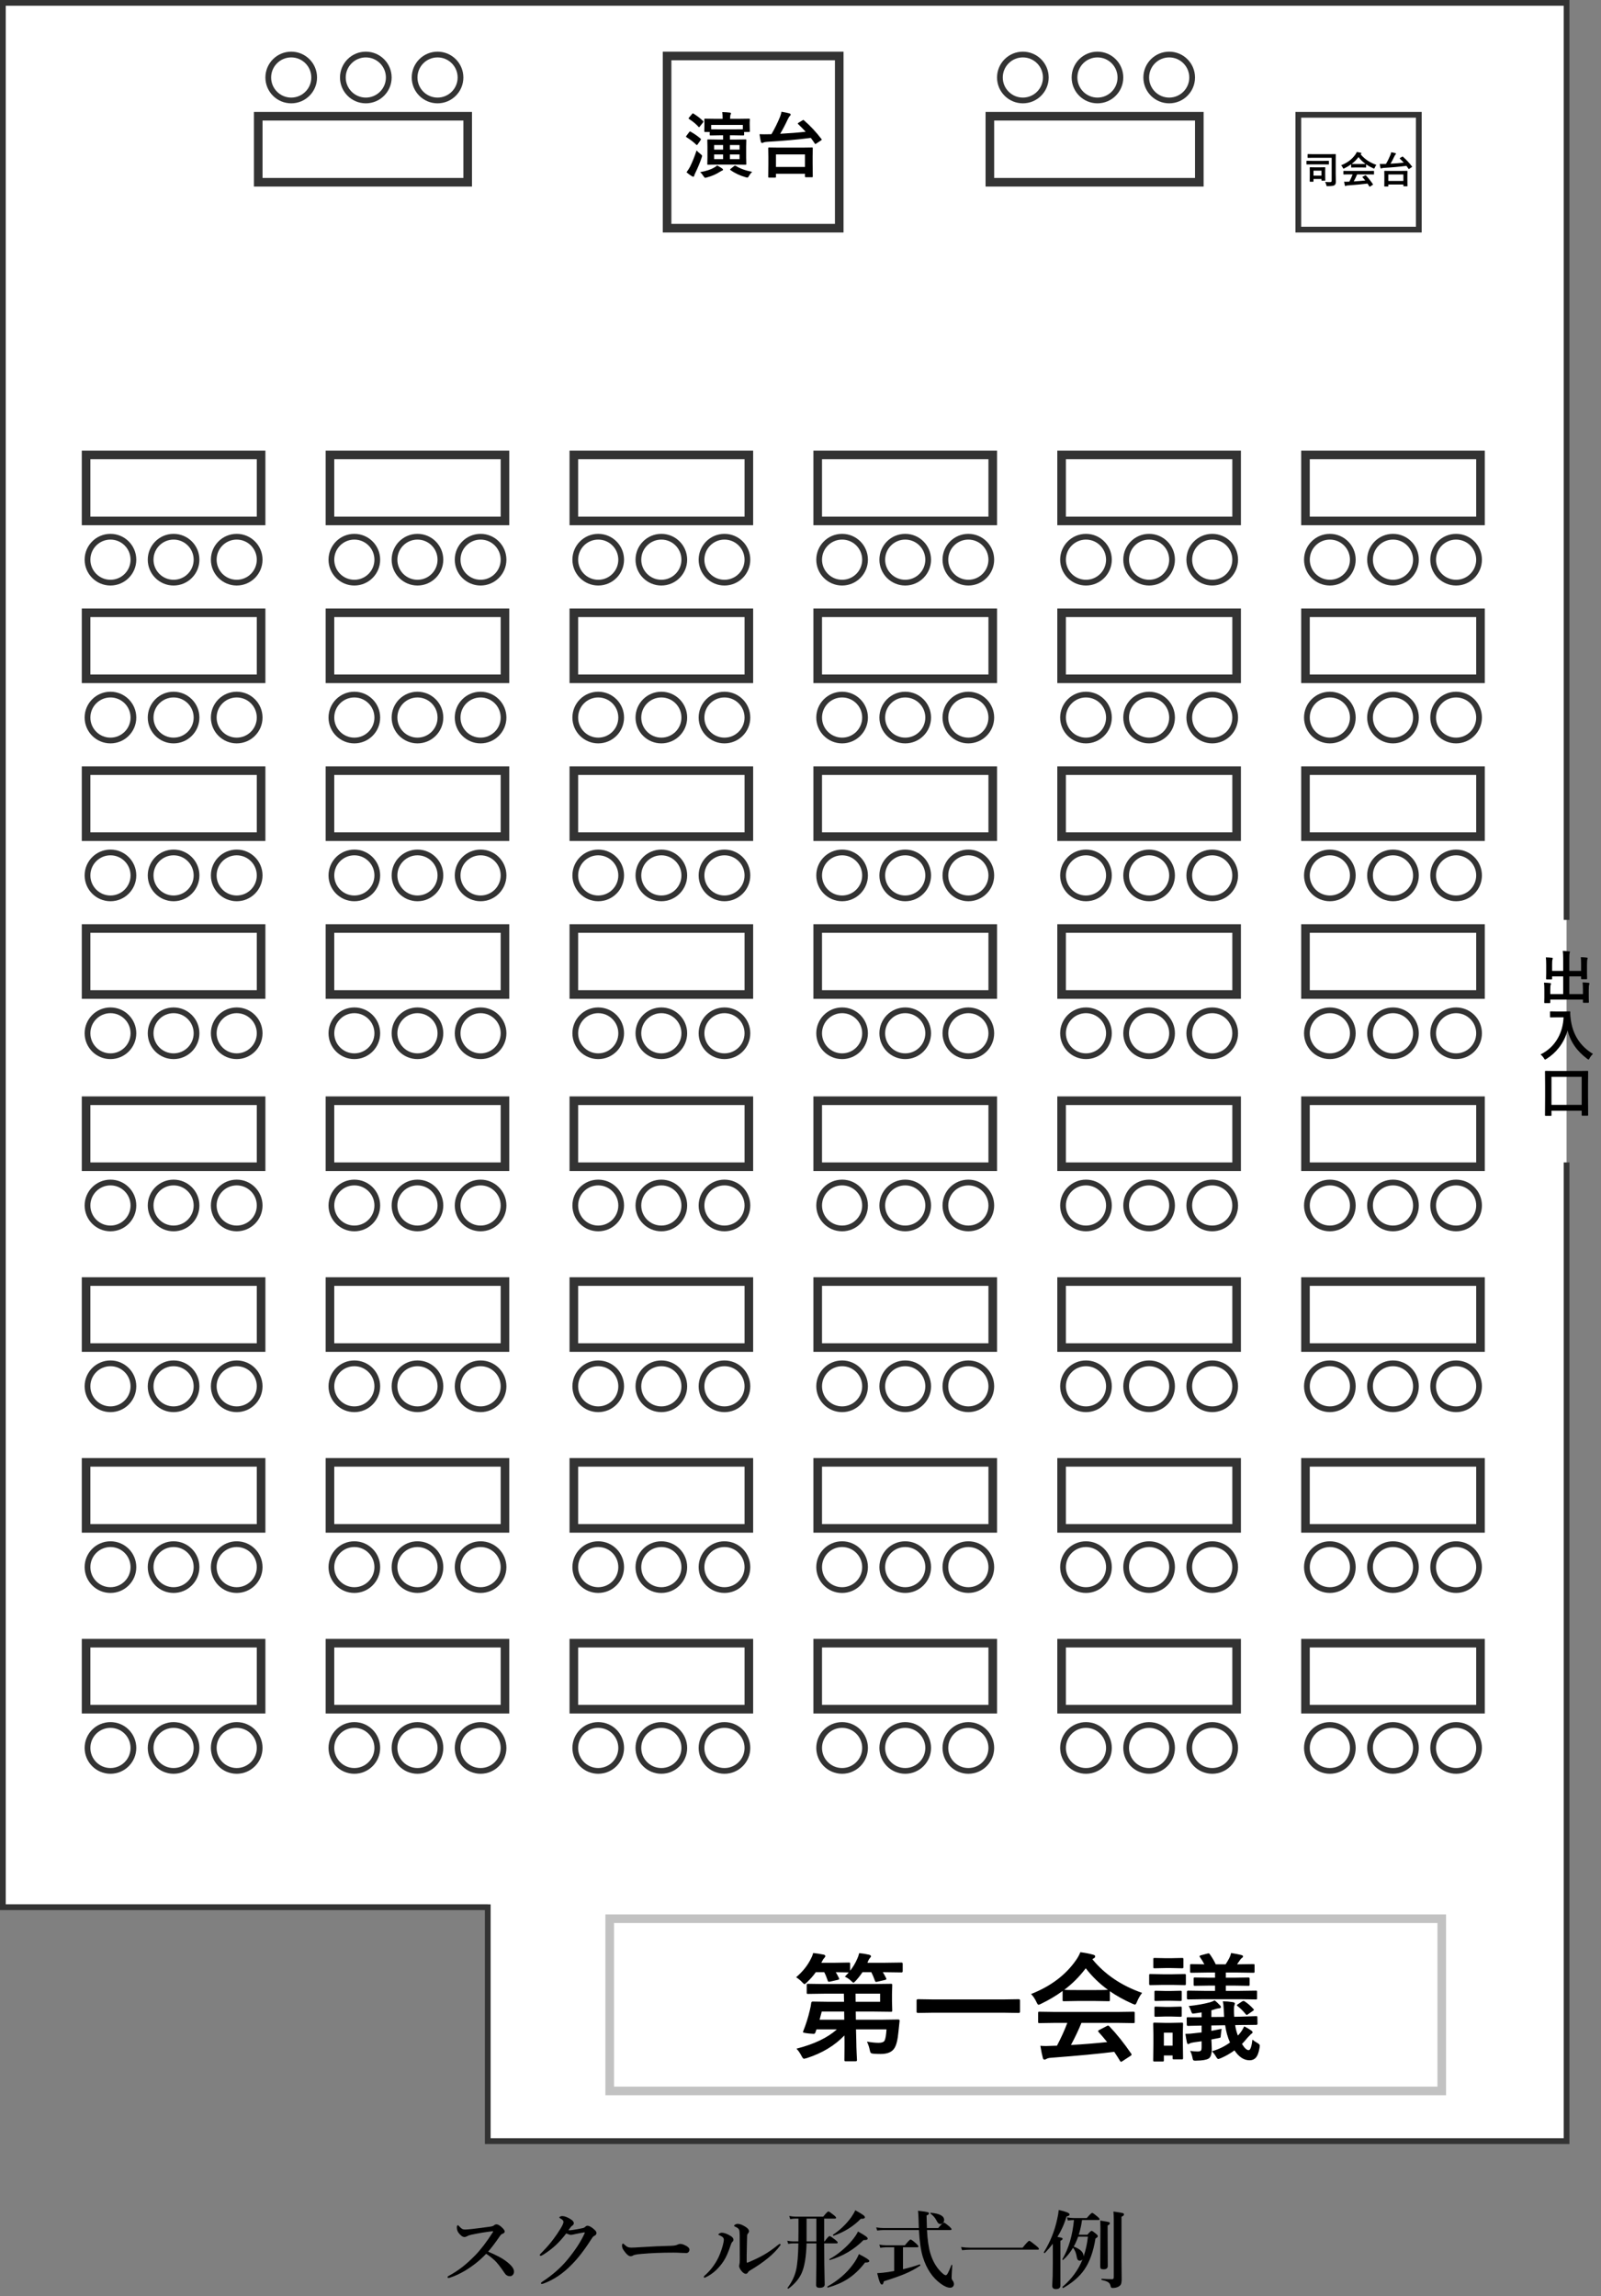 <svg width="558" height="800" viewBox="0 0 558 800" fill="none" xmlns="http://www.w3.org/2000/svg">
<rect x="0" y="0" width="558" height="800" fill="#808080" stroke="none"/>
<path d="M546 0V404V745H170V663.5H1V0H546Z" fill="white"/>
<rect x="90" y="40.5" width="73" height="23" stroke="#333333" stroke-width="3"/>
<circle cx="101.5" cy="27" r="8" stroke="#333333" stroke-width="2"/>
<circle cx="127.5" cy="27" r="8" stroke="#333333" stroke-width="2"/>
<circle cx="152.5" cy="27" r="8" stroke="#333333" stroke-width="2"/>
<rect x="91" y="181.5" width="61" height="23" transform="rotate(-180 91 181.5)" stroke="#333333" stroke-width="3"/>
<circle cx="82.5" cy="195" r="8" transform="rotate(-180 82.5 195)" stroke="#333333" stroke-width="2"/>
<circle cx="60.5" cy="195" r="8" transform="rotate(-180 60.5 195)" stroke="#333333" stroke-width="2"/>
<circle cx="38.5" cy="195" r="8" transform="rotate(-180 38.5 195)" stroke="#333333" stroke-width="2"/>
<rect x="176" y="181.5" width="61" height="23" transform="rotate(-180 176 181.5)" stroke="#333333" stroke-width="3"/>
<circle cx="167.5" cy="195" r="8" transform="rotate(-180 167.5 195)" stroke="#333333" stroke-width="2"/>
<circle cx="145.5" cy="195" r="8" transform="rotate(-180 145.5 195)" stroke="#333333" stroke-width="2"/>
<circle cx="123.5" cy="195" r="8" transform="rotate(-180 123.5 195)" stroke="#333333" stroke-width="2"/>
<rect x="261" y="181.5" width="61" height="23" transform="rotate(-180 261 181.5)" stroke="#333333" stroke-width="3"/>
<circle cx="252.5" cy="195" r="8" transform="rotate(-180 252.5 195)" stroke="#333333" stroke-width="2"/>
<circle cx="230.5" cy="195" r="8" transform="rotate(-180 230.5 195)" stroke="#333333" stroke-width="2"/>
<circle cx="208.5" cy="195" r="8" transform="rotate(-180 208.5 195)" stroke="#333333" stroke-width="2"/>
<rect x="346" y="181.5" width="61" height="23" transform="rotate(-180 346 181.5)" stroke="#333333" stroke-width="3"/>
<circle cx="337.5" cy="195" r="8" transform="rotate(-180 337.5 195)" stroke="#333333" stroke-width="2"/>
<circle cx="315.5" cy="195" r="8" transform="rotate(-180 315.5 195)" stroke="#333333" stroke-width="2"/>
<circle cx="293.5" cy="195" r="8" transform="rotate(-180 293.5 195)" stroke="#333333" stroke-width="2"/>
<rect x="431" y="181.5" width="61" height="23" transform="rotate(-180 431 181.5)" stroke="#333333" stroke-width="3"/>
<circle cx="422.5" cy="195" r="8" transform="rotate(-180 422.5 195)" stroke="#333333" stroke-width="2"/>
<circle cx="400.5" cy="195" r="8" transform="rotate(-180 400.5 195)" stroke="#333333" stroke-width="2"/>
<circle cx="378.5" cy="195" r="8" transform="rotate(-180 378.5 195)" stroke="#333333" stroke-width="2"/>
<rect x="516" y="181.5" width="61" height="23" transform="rotate(-180 516 181.5)" stroke="#333333" stroke-width="3"/>
<circle cx="507.5" cy="195" r="8" transform="rotate(-180 507.5 195)" stroke="#333333" stroke-width="2"/>
<circle cx="485.5" cy="195" r="8" transform="rotate(-180 485.5 195)" stroke="#333333" stroke-width="2"/>
<circle cx="463.5" cy="195" r="8" transform="rotate(-180 463.5 195)" stroke="#333333" stroke-width="2"/>
<rect x="91" y="236.5" width="61" height="23" transform="rotate(-180 91 236.5)" stroke="#333333" stroke-width="3"/>
<circle cx="82.5" cy="250" r="8" transform="rotate(-180 82.5 250)" stroke="#333333" stroke-width="2"/>
<circle cx="60.5" cy="250" r="8" transform="rotate(-180 60.5 250)" stroke="#333333" stroke-width="2"/>
<circle cx="38.5" cy="250" r="8" transform="rotate(-180 38.5 250)" stroke="#333333" stroke-width="2"/>
<rect x="176" y="236.5" width="61" height="23" transform="rotate(-180 176 236.5)" stroke="#333333" stroke-width="3"/>
<circle cx="167.5" cy="250" r="8" transform="rotate(-180 167.5 250)" stroke="#333333" stroke-width="2"/>
<circle cx="145.5" cy="250" r="8" transform="rotate(-180 145.5 250)" stroke="#333333" stroke-width="2"/>
<circle cx="123.5" cy="250" r="8" transform="rotate(-180 123.5 250)" stroke="#333333" stroke-width="2"/>
<rect x="261" y="236.5" width="61" height="23" transform="rotate(-180 261 236.5)" stroke="#333333" stroke-width="3"/>
<circle cx="252.5" cy="250" r="8" transform="rotate(-180 252.5 250)" stroke="#333333" stroke-width="2"/>
<circle cx="230.5" cy="250" r="8" transform="rotate(-180 230.5 250)" stroke="#333333" stroke-width="2"/>
<circle cx="208.5" cy="250" r="8" transform="rotate(-180 208.5 250)" stroke="#333333" stroke-width="2"/>
<rect x="346" y="236.5" width="61" height="23" transform="rotate(-180 346 236.5)" stroke="#333333" stroke-width="3"/>
<circle cx="337.5" cy="250" r="8" transform="rotate(-180 337.5 250)" stroke="#333333" stroke-width="2"/>
<circle cx="315.5" cy="250" r="8" transform="rotate(-180 315.5 250)" stroke="#333333" stroke-width="2"/>
<circle cx="293.5" cy="250" r="8" transform="rotate(-180 293.5 250)" stroke="#333333" stroke-width="2"/>
<rect x="431" y="236.5" width="61" height="23" transform="rotate(-180 431 236.5)" stroke="#333333" stroke-width="3"/>
<circle cx="422.5" cy="250" r="8" transform="rotate(-180 422.5 250)" stroke="#333333" stroke-width="2"/>
<circle cx="400.5" cy="250" r="8" transform="rotate(-180 400.5 250)" stroke="#333333" stroke-width="2"/>
<circle cx="378.5" cy="250" r="8" transform="rotate(-180 378.5 250)" stroke="#333333" stroke-width="2"/>
<rect x="516" y="236.5" width="61" height="23" transform="rotate(-180 516 236.5)" stroke="#333333" stroke-width="3"/>
<circle cx="507.5" cy="250" r="8" transform="rotate(-180 507.5 250)" stroke="#333333" stroke-width="2"/>
<circle cx="485.5" cy="250" r="8" transform="rotate(-180 485.5 250)" stroke="#333333" stroke-width="2"/>
<circle cx="463.5" cy="250" r="8" transform="rotate(-180 463.5 250)" stroke="#333333" stroke-width="2"/>
<rect x="91" y="291.5" width="61" height="23" transform="rotate(-180 91 291.5)" stroke="#333333" stroke-width="3"/>
<circle cx="82.5" cy="305" r="8" transform="rotate(-180 82.5 305)" stroke="#333333" stroke-width="2"/>
<circle cx="60.5" cy="305" r="8" transform="rotate(-180 60.5 305)" stroke="#333333" stroke-width="2"/>
<circle cx="38.5" cy="305" r="8" transform="rotate(-180 38.5 305)" stroke="#333333" stroke-width="2"/>
<rect x="176" y="291.5" width="61" height="23" transform="rotate(-180 176 291.5)" stroke="#333333" stroke-width="3"/>
<circle cx="167.5" cy="305" r="8" transform="rotate(-180 167.5 305)" stroke="#333333" stroke-width="2"/>
<circle cx="145.5" cy="305" r="8" transform="rotate(-180 145.5 305)" stroke="#333333" stroke-width="2"/>
<circle cx="123.5" cy="305" r="8" transform="rotate(-180 123.5 305)" stroke="#333333" stroke-width="2"/>
<rect x="261" y="291.5" width="61" height="23" transform="rotate(-180 261 291.5)" stroke="#333333" stroke-width="3"/>
<circle cx="252.5" cy="305" r="8" transform="rotate(-180 252.5 305)" stroke="#333333" stroke-width="2"/>
<circle cx="230.5" cy="305" r="8" transform="rotate(-180 230.5 305)" stroke="#333333" stroke-width="2"/>
<circle cx="208.5" cy="305" r="8" transform="rotate(-180 208.5 305)" stroke="#333333" stroke-width="2"/>
<rect x="346" y="291.5" width="61" height="23" transform="rotate(-180 346 291.5)" stroke="#333333" stroke-width="3"/>
<circle cx="337.5" cy="305" r="8" transform="rotate(-180 337.5 305)" stroke="#333333" stroke-width="2"/>
<circle cx="315.5" cy="305" r="8" transform="rotate(-180 315.5 305)" stroke="#333333" stroke-width="2"/>
<circle cx="293.5" cy="305" r="8" transform="rotate(-180 293.5 305)" stroke="#333333" stroke-width="2"/>
<rect x="431" y="291.5" width="61" height="23" transform="rotate(-180 431 291.5)" stroke="#333333" stroke-width="3"/>
<circle cx="422.5" cy="305" r="8" transform="rotate(-180 422.5 305)" stroke="#333333" stroke-width="2"/>
<circle cx="400.5" cy="305" r="8" transform="rotate(-180 400.5 305)" stroke="#333333" stroke-width="2"/>
<circle cx="378.5" cy="305" r="8" transform="rotate(-180 378.5 305)" stroke="#333333" stroke-width="2"/>
<rect x="516" y="291.5" width="61" height="23" transform="rotate(-180 516 291.5)" stroke="#333333" stroke-width="3"/>
<circle cx="507.5" cy="305" r="8" transform="rotate(-180 507.5 305)" stroke="#333333" stroke-width="2"/>
<circle cx="485.5" cy="305" r="8" transform="rotate(-180 485.5 305)" stroke="#333333" stroke-width="2"/>
<circle cx="463.5" cy="305" r="8" transform="rotate(-180 463.5 305)" stroke="#333333" stroke-width="2"/>
<rect x="91" y="346.5" width="61" height="23" transform="rotate(-180 91 346.5)" stroke="#333333" stroke-width="3"/>
<circle cx="82.5" cy="360" r="8" transform="rotate(-180 82.5 360)" stroke="#333333" stroke-width="2"/>
<circle cx="60.5" cy="360" r="8" transform="rotate(-180 60.5 360)" stroke="#333333" stroke-width="2"/>
<circle cx="38.5" cy="360" r="8" transform="rotate(-180 38.5 360)" stroke="#333333" stroke-width="2"/>
<rect x="176" y="346.5" width="61" height="23" transform="rotate(-180 176 346.5)" stroke="#333333" stroke-width="3"/>
<circle cx="167.5" cy="360" r="8" transform="rotate(-180 167.5 360)" stroke="#333333" stroke-width="2"/>
<circle cx="145.5" cy="360" r="8" transform="rotate(-180 145.5 360)" stroke="#333333" stroke-width="2"/>
<circle cx="123.5" cy="360" r="8" transform="rotate(-180 123.5 360)" stroke="#333333" stroke-width="2"/>
<rect x="261" y="346.5" width="61" height="23" transform="rotate(-180 261 346.5)" stroke="#333333" stroke-width="3"/>
<circle cx="252.5" cy="360" r="8" transform="rotate(-180 252.5 360)" stroke="#333333" stroke-width="2"/>
<circle cx="230.5" cy="360" r="8" transform="rotate(-180 230.5 360)" stroke="#333333" stroke-width="2"/>
<circle cx="208.5" cy="360" r="8" transform="rotate(-180 208.5 360)" stroke="#333333" stroke-width="2"/>
<rect x="346" y="346.5" width="61" height="23" transform="rotate(-180 346 346.5)" stroke="#333333" stroke-width="3"/>
<circle cx="337.5" cy="360" r="8" transform="rotate(-180 337.5 360)" stroke="#333333" stroke-width="2"/>
<circle cx="315.5" cy="360" r="8" transform="rotate(-180 315.5 360)" stroke="#333333" stroke-width="2"/>
<circle cx="293.5" cy="360" r="8" transform="rotate(-180 293.5 360)" stroke="#333333" stroke-width="2"/>
<rect x="431" y="346.5" width="61" height="23" transform="rotate(-180 431 346.5)" stroke="#333333" stroke-width="3"/>
<circle cx="422.5" cy="360" r="8" transform="rotate(-180 422.5 360)" stroke="#333333" stroke-width="2"/>
<circle cx="400.5" cy="360" r="8" transform="rotate(-180 400.5 360)" stroke="#333333" stroke-width="2"/>
<circle cx="378.5" cy="360" r="8" transform="rotate(-180 378.5 360)" stroke="#333333" stroke-width="2"/>
<rect x="516" y="346.5" width="61" height="23" transform="rotate(-180 516 346.5)" stroke="#333333" stroke-width="3"/>
<circle cx="507.5" cy="360" r="8" transform="rotate(-180 507.5 360)" stroke="#333333" stroke-width="2"/>
<circle cx="485.5" cy="360" r="8" transform="rotate(-180 485.5 360)" stroke="#333333" stroke-width="2"/>
<circle cx="463.5" cy="360" r="8" transform="rotate(-180 463.5 360)" stroke="#333333" stroke-width="2"/>
<rect x="91" y="406.5" width="61" height="23" transform="rotate(-180 91 406.5)" stroke="#333333" stroke-width="3"/>
<circle cx="82.5" cy="420" r="8" transform="rotate(-180 82.5 420)" stroke="#333333" stroke-width="2"/>
<circle cx="60.5" cy="420" r="8" transform="rotate(-180 60.5 420)" stroke="#333333" stroke-width="2"/>
<circle cx="38.5" cy="420" r="8" transform="rotate(-180 38.5 420)" stroke="#333333" stroke-width="2"/>
<rect x="176" y="406.5" width="61" height="23" transform="rotate(-180 176 406.5)" stroke="#333333" stroke-width="3"/>
<circle cx="167.5" cy="420" r="8" transform="rotate(-180 167.5 420)" stroke="#333333" stroke-width="2"/>
<circle cx="145.5" cy="420" r="8" transform="rotate(-180 145.5 420)" stroke="#333333" stroke-width="2"/>
<circle cx="123.5" cy="420" r="8" transform="rotate(-180 123.5 420)" stroke="#333333" stroke-width="2"/>
<rect x="261" y="406.5" width="61" height="23" transform="rotate(-180 261 406.5)" stroke="#333333" stroke-width="3"/>
<circle cx="252.5" cy="420" r="8" transform="rotate(-180 252.5 420)" stroke="#333333" stroke-width="2"/>
<circle cx="230.5" cy="420" r="8" transform="rotate(-180 230.5 420)" stroke="#333333" stroke-width="2"/>
<circle cx="208.5" cy="420" r="8" transform="rotate(-180 208.5 420)" stroke="#333333" stroke-width="2"/>
<rect x="346" y="406.5" width="61" height="23" transform="rotate(-180 346 406.5)" stroke="#333333" stroke-width="3"/>
<circle cx="337.5" cy="420" r="8" transform="rotate(-180 337.5 420)" stroke="#333333" stroke-width="2"/>
<circle cx="315.5" cy="420" r="8" transform="rotate(-180 315.5 420)" stroke="#333333" stroke-width="2"/>
<circle cx="293.5" cy="420" r="8" transform="rotate(-180 293.5 420)" stroke="#333333" stroke-width="2"/>
<rect x="431" y="406.5" width="61" height="23" transform="rotate(-180 431 406.5)" stroke="#333333" stroke-width="3"/>
<circle cx="422.5" cy="420" r="8" transform="rotate(-180 422.5 420)" stroke="#333333" stroke-width="2"/>
<circle cx="400.5" cy="420" r="8" transform="rotate(-180 400.5 420)" stroke="#333333" stroke-width="2"/>
<circle cx="378.5" cy="420" r="8" transform="rotate(-180 378.5 420)" stroke="#333333" stroke-width="2"/>
<rect x="516" y="406.5" width="61" height="23" transform="rotate(-180 516 406.5)" stroke="#333333" stroke-width="3"/>
<circle cx="507.5" cy="420" r="8" transform="rotate(-180 507.5 420)" stroke="#333333" stroke-width="2"/>
<circle cx="485.5" cy="420" r="8" transform="rotate(-180 485.5 420)" stroke="#333333" stroke-width="2"/>
<circle cx="463.5" cy="420" r="8" transform="rotate(-180 463.5 420)" stroke="#333333" stroke-width="2"/>
<rect x="91" y="469.5" width="61" height="23" transform="rotate(-180 91 469.5)" stroke="#333333" stroke-width="3"/>
<circle cx="82.5" cy="483" r="8" transform="rotate(-180 82.5 483)" stroke="#333333" stroke-width="2"/>
<circle cx="60.5" cy="483" r="8" transform="rotate(-180 60.5 483)" stroke="#333333" stroke-width="2"/>
<circle cx="38.5" cy="483" r="8" transform="rotate(-180 38.5 483)" stroke="#333333" stroke-width="2"/>
<rect x="176" y="469.5" width="61" height="23" transform="rotate(-180 176 469.5)" stroke="#333333" stroke-width="3"/>
<circle cx="167.5" cy="483" r="8" transform="rotate(-180 167.5 483)" stroke="#333333" stroke-width="2"/>
<circle cx="145.5" cy="483" r="8" transform="rotate(-180 145.5 483)" stroke="#333333" stroke-width="2"/>
<circle cx="123.5" cy="483" r="8" transform="rotate(-180 123.5 483)" stroke="#333333" stroke-width="2"/>
<rect x="261" y="469.5" width="61" height="23" transform="rotate(-180 261 469.5)" stroke="#333333" stroke-width="3"/>
<circle cx="252.5" cy="483" r="8" transform="rotate(-180 252.5 483)" stroke="#333333" stroke-width="2"/>
<circle cx="230.5" cy="483" r="8" transform="rotate(-180 230.5 483)" stroke="#333333" stroke-width="2"/>
<circle cx="208.5" cy="483" r="8" transform="rotate(-180 208.5 483)" stroke="#333333" stroke-width="2"/>
<rect x="346" y="469.5" width="61" height="23" transform="rotate(-180 346 469.5)" stroke="#333333" stroke-width="3"/>
<circle cx="337.5" cy="483" r="8" transform="rotate(-180 337.5 483)" stroke="#333333" stroke-width="2"/>
<circle cx="315.5" cy="483" r="8" transform="rotate(-180 315.5 483)" stroke="#333333" stroke-width="2"/>
<circle cx="293.5" cy="483" r="8" transform="rotate(-180 293.5 483)" stroke="#333333" stroke-width="2"/>
<rect x="431" y="469.5" width="61" height="23" transform="rotate(-180 431 469.5)" stroke="#333333" stroke-width="3"/>
<circle cx="422.5" cy="483" r="8" transform="rotate(-180 422.5 483)" stroke="#333333" stroke-width="2"/>
<circle cx="400.5" cy="483" r="8" transform="rotate(-180 400.5 483)" stroke="#333333" stroke-width="2"/>
<circle cx="378.5" cy="483" r="8" transform="rotate(-180 378.5 483)" stroke="#333333" stroke-width="2"/>
<rect x="516" y="469.5" width="61" height="23" transform="rotate(-180 516 469.5)" stroke="#333333" stroke-width="3"/>
<circle cx="507.5" cy="483" r="8" transform="rotate(-180 507.5 483)" stroke="#333333" stroke-width="2"/>
<circle cx="485.5" cy="483" r="8" transform="rotate(-180 485.5 483)" stroke="#333333" stroke-width="2"/>
<circle cx="463.5" cy="483" r="8" transform="rotate(-180 463.5 483)" stroke="#333333" stroke-width="2"/>
<rect x="91" y="532.5" width="61" height="23" transform="rotate(-180 91 532.5)" stroke="#333333" stroke-width="3"/>
<circle cx="82.5" cy="546" r="8" transform="rotate(-180 82.5 546)" stroke="#333333" stroke-width="2"/>
<circle cx="60.5" cy="546" r="8" transform="rotate(-180 60.5 546)" stroke="#333333" stroke-width="2"/>
<circle cx="38.5" cy="546" r="8" transform="rotate(-180 38.5 546)" stroke="#333333" stroke-width="2"/>
<rect x="176" y="532.5" width="61" height="23" transform="rotate(-180 176 532.5)" stroke="#333333" stroke-width="3"/>
<circle cx="167.5" cy="546" r="8" transform="rotate(-180 167.5 546)" stroke="#333333" stroke-width="2"/>
<circle cx="145.5" cy="546" r="8" transform="rotate(-180 145.5 546)" stroke="#333333" stroke-width="2"/>
<circle cx="123.5" cy="546" r="8" transform="rotate(-180 123.5 546)" stroke="#333333" stroke-width="2"/>
<rect x="261" y="532.5" width="61" height="23" transform="rotate(-180 261 532.5)" stroke="#333333" stroke-width="3"/>
<circle cx="252.5" cy="546" r="8" transform="rotate(-180 252.5 546)" stroke="#333333" stroke-width="2"/>
<circle cx="230.5" cy="546" r="8" transform="rotate(-180 230.5 546)" stroke="#333333" stroke-width="2"/>
<circle cx="208.5" cy="546" r="8" transform="rotate(-180 208.5 546)" stroke="#333333" stroke-width="2"/>
<rect x="346" y="532.5" width="61" height="23" transform="rotate(-180 346 532.5)" stroke="#333333" stroke-width="3"/>
<circle cx="337.5" cy="546" r="8" transform="rotate(-180 337.5 546)" stroke="#333333" stroke-width="2"/>
<circle cx="315.5" cy="546" r="8" transform="rotate(-180 315.5 546)" stroke="#333333" stroke-width="2"/>
<circle cx="293.5" cy="546" r="8" transform="rotate(-180 293.5 546)" stroke="#333333" stroke-width="2"/>
<rect x="431" y="532.5" width="61" height="23" transform="rotate(-180 431 532.5)" stroke="#333333" stroke-width="3"/>
<circle cx="422.5" cy="546" r="8" transform="rotate(-180 422.5 546)" stroke="#333333" stroke-width="2"/>
<circle cx="400.5" cy="546" r="8" transform="rotate(-180 400.5 546)" stroke="#333333" stroke-width="2"/>
<circle cx="378.5" cy="546" r="8" transform="rotate(-180 378.5 546)" stroke="#333333" stroke-width="2"/>
<rect x="516" y="532.5" width="61" height="23" transform="rotate(-180 516 532.5)" stroke="#333333" stroke-width="3"/>
<circle cx="507.5" cy="546" r="8" transform="rotate(-180 507.5 546)" stroke="#333333" stroke-width="2"/>
<circle cx="485.5" cy="546" r="8" transform="rotate(-180 485.5 546)" stroke="#333333" stroke-width="2"/>
<circle cx="463.5" cy="546" r="8" transform="rotate(-180 463.5 546)" stroke="#333333" stroke-width="2"/>
<rect x="91" y="595.5" width="61" height="23" transform="rotate(-180 91 595.5)" stroke="#333333" stroke-width="3"/>
<circle cx="82.5" cy="609" r="8" transform="rotate(-180 82.5 609)" stroke="#333333" stroke-width="2"/>
<circle cx="60.5" cy="609" r="8" transform="rotate(-180 60.5 609)" stroke="#333333" stroke-width="2"/>
<circle cx="38.5" cy="609" r="8" transform="rotate(-180 38.5 609)" stroke="#333333" stroke-width="2"/>
<rect x="176" y="595.5" width="61" height="23" transform="rotate(-180 176 595.5)" stroke="#333333" stroke-width="3"/>
<circle cx="167.5" cy="609" r="8" transform="rotate(-180 167.5 609)" stroke="#333333" stroke-width="2"/>
<circle cx="145.5" cy="609" r="8" transform="rotate(-180 145.5 609)" stroke="#333333" stroke-width="2"/>
<circle cx="123.5" cy="609" r="8" transform="rotate(-180 123.5 609)" stroke="#333333" stroke-width="2"/>
<rect x="261" y="595.5" width="61" height="23" transform="rotate(-180 261 595.5)" stroke="#333333" stroke-width="3"/>
<circle cx="252.5" cy="609" r="8" transform="rotate(-180 252.5 609)" stroke="#333333" stroke-width="2"/>
<circle cx="230.5" cy="609" r="8" transform="rotate(-180 230.5 609)" stroke="#333333" stroke-width="2"/>
<circle cx="208.5" cy="609" r="8" transform="rotate(-180 208.5 609)" stroke="#333333" stroke-width="2"/>
<rect x="346" y="595.5" width="61" height="23" transform="rotate(-180 346 595.5)" stroke="#333333" stroke-width="3"/>
<circle cx="337.5" cy="609" r="8" transform="rotate(-180 337.5 609)" stroke="#333333" stroke-width="2"/>
<circle cx="315.5" cy="609" r="8" transform="rotate(-180 315.5 609)" stroke="#333333" stroke-width="2"/>
<circle cx="293.5" cy="609" r="8" transform="rotate(-180 293.5 609)" stroke="#333333" stroke-width="2"/>
<rect x="431" y="595.5" width="61" height="23" transform="rotate(-180 431 595.5)" stroke="#333333" stroke-width="3"/>
<circle cx="422.5" cy="609" r="8" transform="rotate(-180 422.5 609)" stroke="#333333" stroke-width="2"/>
<circle cx="400.5" cy="609" r="8" transform="rotate(-180 400.5 609)" stroke="#333333" stroke-width="2"/>
<circle cx="378.5" cy="609" r="8" transform="rotate(-180 378.5 609)" stroke="#333333" stroke-width="2"/>
<rect x="516" y="595.5" width="61" height="23" transform="rotate(-180 516 595.5)" stroke="#333333" stroke-width="3"/>
<circle cx="507.5" cy="609" r="8" transform="rotate(-180 507.5 609)" stroke="#333333" stroke-width="2"/>
<circle cx="485.5" cy="609" r="8" transform="rotate(-180 485.5 609)" stroke="#333333" stroke-width="2"/>
<circle cx="463.5" cy="609" r="8" transform="rotate(-180 463.5 609)" stroke="#333333" stroke-width="2"/>
<rect x="345" y="40.5" width="73" height="23" stroke="#333333" stroke-width="3"/>
<circle cx="356.5" cy="27" r="8" stroke="#333333" stroke-width="2"/>
<circle cx="382.5" cy="27" r="8" stroke="#333333" stroke-width="2"/>
<circle cx="407.5" cy="27" r="8" stroke="#333333" stroke-width="2"/>
<rect x="232.5" y="19.5" width="60" height="60" stroke="#333333" stroke-width="3"/>
<rect x="212.5" y="668.5" width="290" height="60" stroke="#333333" stroke-opacity="0.3" stroke-width="3"/>
<rect x="452.5" y="40" width="42" height="40" stroke="#333333" stroke-width="2"/>
<path d="M250.744 47.146L247.644 47.195C247.513 47.195 247.432 47.178 247.399 47.146C247.375 47.113 247.363 47.04 247.363 46.926V45.974H245.739C245.609 45.974 245.532 45.958 245.507 45.925C245.483 45.893 245.471 45.815 245.471 45.693L245.52 43.423V42.776L245.471 41.616C245.471 41.486 245.487 41.409 245.52 41.384C245.552 41.36 245.625 41.348 245.739 41.348L249.218 41.397H251.867V41.348C251.867 40.371 251.818 39.606 251.721 39.053C252.73 39.077 253.613 39.134 254.37 39.224C254.638 39.248 254.772 39.346 254.772 39.517C254.772 39.63 254.724 39.773 254.626 39.944C254.52 40.147 254.467 40.632 254.467 41.397H257.592L261.071 41.348C261.201 41.348 261.279 41.364 261.303 41.397C261.328 41.429 261.34 41.502 261.34 41.616L261.291 42.617V43.423L261.34 45.693C261.34 45.824 261.324 45.905 261.291 45.938C261.258 45.962 261.185 45.974 261.071 45.974H259.35V46.926C259.35 47.105 259.265 47.195 259.094 47.195L255.993 47.146H254.394V48.623H256.542L259.838 48.574C259.977 48.574 260.058 48.59 260.083 48.623C260.107 48.656 260.119 48.733 260.119 48.855L260.07 51.174V54.8L260.119 57.119C260.119 57.249 260.103 57.331 260.07 57.363C260.046 57.388 259.969 57.4 259.838 57.4L256.542 57.351H250.122L246.801 57.4C246.663 57.4 246.582 57.384 246.557 57.351C246.533 57.319 246.521 57.241 246.521 57.119L246.569 54.8V51.174L246.521 48.855C246.521 48.717 246.537 48.635 246.569 48.611C246.602 48.586 246.679 48.574 246.801 48.574L250.122 48.623H252.026V47.146H250.744ZM258.898 43.52H247.863V45.046L250.744 45.071H255.993L258.898 45.046V43.52ZM257.751 55.447V53.823H254.394V55.447H257.751ZM257.751 50.527H254.394V52.127H257.751V50.527ZM248.901 55.447H252.026V53.823H248.901V55.447ZM248.901 52.127H252.026V50.527H248.901V52.127ZM242.773 52.419C243.188 52.867 243.656 53.286 244.177 53.677C244.527 53.953 244.702 54.161 244.702 54.299C244.702 54.421 244.653 54.621 244.555 54.898C243.953 56.68 243.216 58.462 242.346 60.244C242.134 60.659 242.004 60.985 241.955 61.221C241.923 61.44 241.821 61.55 241.65 61.55C241.512 61.55 241.353 61.502 241.174 61.404C240.555 61.038 239.921 60.578 239.27 60.024C239.774 59.341 240.185 58.698 240.502 58.096C241.357 56.354 242.114 54.462 242.773 52.419ZM244.018 59.976C246.085 59.609 247.705 59.084 248.876 58.401C249.259 58.206 249.617 57.953 249.951 57.644C250.716 58.059 251.298 58.413 251.696 58.706C251.9 58.861 252.001 58.999 252.001 59.121C252.001 59.259 251.92 59.353 251.757 59.402C251.635 59.434 251.326 59.601 250.83 59.902C249.576 60.716 248.083 61.359 246.35 61.831C246.04 61.912 245.849 61.953 245.776 61.953C245.629 61.953 245.43 61.754 245.178 61.355C244.836 60.81 244.449 60.35 244.018 59.976ZM262.17 59.878C261.779 60.203 261.413 60.663 261.071 61.257C260.843 61.672 260.652 61.88 260.498 61.88C260.416 61.88 260.225 61.839 259.924 61.758C257.865 61.172 256.079 60.33 254.565 59.231C254.484 59.158 254.443 59.105 254.443 59.072C254.443 59.015 254.512 58.934 254.65 58.828L255.871 57.852C256.026 57.754 256.136 57.705 256.201 57.705C256.266 57.705 256.347 57.73 256.445 57.778C257.836 58.698 259.745 59.398 262.17 59.878ZM240.747 45.901C242.106 46.682 243.249 47.484 244.177 48.306C244.274 48.403 244.323 48.477 244.323 48.525C244.323 48.574 244.274 48.676 244.177 48.831L243.151 50.295C243.037 50.458 242.948 50.54 242.883 50.54C242.826 50.54 242.757 50.503 242.675 50.43C241.861 49.6 240.726 48.725 239.27 47.805C239.156 47.732 239.099 47.663 239.099 47.598C239.099 47.524 239.147 47.427 239.245 47.305L240.246 45.974C240.336 45.86 240.421 45.803 240.502 45.803C240.568 45.803 240.649 45.836 240.747 45.901ZM241.699 39.578C243.074 40.448 244.185 41.307 245.031 42.153C245.129 42.251 245.178 42.324 245.178 42.373C245.178 42.43 245.125 42.532 245.019 42.678L243.896 44.094C243.782 44.241 243.701 44.314 243.652 44.314C243.603 44.314 243.534 44.269 243.444 44.18C242.655 43.276 241.556 42.365 240.148 41.445C240.035 41.364 239.978 41.299 239.978 41.25C239.978 41.209 240.035 41.116 240.148 40.969L241.223 39.7C241.337 39.561 241.426 39.492 241.491 39.492C241.54 39.492 241.609 39.521 241.699 39.578ZM270.141 61.88H268.017C267.887 61.88 267.81 61.859 267.785 61.819C267.761 61.794 267.749 61.721 267.749 61.599L267.797 57.07V54.788L267.749 51.626C267.749 51.463 267.838 51.382 268.017 51.382L271.447 51.431H279.553L282.971 51.382C283.117 51.382 283.207 51.398 283.239 51.431C283.264 51.455 283.276 51.52 283.276 51.626L283.227 54.409V56.973L283.276 61.502C283.276 61.615 283.26 61.689 283.227 61.721C283.186 61.737 283.105 61.746 282.983 61.746H280.822C280.643 61.746 280.554 61.664 280.554 61.502V60.549H270.446V61.599C270.446 61.729 270.426 61.811 270.385 61.843C270.353 61.868 270.271 61.88 270.141 61.88ZM270.446 53.811V58.169H280.554V53.811H270.446ZM280.224 41.934C282.438 43.854 284.46 46.019 286.291 48.428C286.372 48.525 286.413 48.599 286.413 48.648C286.413 48.713 286.324 48.806 286.145 48.928L284.521 50.002C284.334 50.133 284.224 50.198 284.191 50.198C284.151 50.198 284.086 50.141 283.996 50.027C283.483 49.254 283.015 48.595 282.592 48.049C277.88 48.651 272.847 49.103 267.492 49.404C266.817 49.445 266.353 49.53 266.101 49.661C265.848 49.758 265.681 49.807 265.6 49.807C265.413 49.807 265.279 49.681 265.197 49.429C265.067 48.94 264.908 48.049 264.721 46.755C265.275 46.78 265.832 46.792 266.394 46.792C266.687 46.792 267.02 46.788 267.395 46.78L268.872 46.755C270.011 44.827 271.02 42.784 271.899 40.627C272.143 39.96 272.302 39.395 272.375 38.931C273.701 39.158 274.617 39.35 275.122 39.504C275.423 39.594 275.573 39.736 275.573 39.932C275.573 40.062 275.5 40.204 275.354 40.359C275.101 40.571 274.833 40.986 274.548 41.604C273.734 43.354 272.859 45.022 271.923 46.609C275.113 46.446 278.072 46.21 280.798 45.901C280.033 45.054 279.166 44.172 278.198 43.252C278.108 43.179 278.063 43.109 278.063 43.044C278.063 42.963 278.141 42.873 278.295 42.776L279.699 41.934C279.821 41.844 279.919 41.799 279.992 41.799C280.065 41.799 280.143 41.844 280.224 41.934Z" fill="black"/>
<path d="M546 320.5V1H1V664.5H170V746H546V405" stroke="#333333" stroke-width="2"/>
<path d="M550.961 333.488C551.703 333.508 552.393 333.553 553.031 333.625C553.246 333.645 553.354 333.716 553.354 333.84C553.354 333.905 553.321 334.038 553.256 334.24C553.165 334.488 553.119 335.142 553.119 336.203V339.025L553.158 340.93C553.158 341.04 553.148 341.109 553.129 341.135C553.109 341.154 553.054 341.164 552.963 341.164H551.303C551.186 341.164 551.114 341.151 551.088 341.125C551.068 341.099 551.059 341.034 551.059 340.93V340.188H546.957V346.34H551.703V344.826C551.703 343.758 551.661 342.912 551.576 342.287C552.357 342.307 553.057 342.352 553.676 342.424C553.878 342.45 553.979 342.525 553.979 342.648C553.979 342.707 553.946 342.84 553.881 343.049C553.783 343.29 553.734 343.941 553.734 345.002V347.424L553.773 349.182C553.773 349.318 553.702 349.387 553.559 349.387H551.918C551.775 349.387 551.703 349.318 551.703 349.182V348.264H540.326V349.279C540.326 349.416 540.251 349.484 540.102 349.484H538.461C538.35 349.484 538.282 349.475 538.256 349.455C538.23 349.436 538.217 349.377 538.217 349.279L538.256 347.521V344.885C538.256 343.83 538.217 342.99 538.139 342.365C538.92 342.385 539.62 342.43 540.238 342.502C540.466 342.528 540.58 342.603 540.58 342.727C540.58 342.753 540.541 342.886 540.463 343.127C540.372 343.348 540.326 343.928 540.326 344.865V346.34H544.818V340.188H540.961V341.008C540.961 341.112 540.948 341.174 540.922 341.193C540.896 341.213 540.837 341.223 540.746 341.223H539.076C538.972 341.223 538.91 341.21 538.891 341.184C538.871 341.158 538.861 341.099 538.861 341.008L538.9 339.104V336.105C538.9 335.038 538.861 334.185 538.783 333.547C539.564 333.566 540.264 333.612 540.883 333.684C541.085 333.703 541.186 333.785 541.186 333.928C541.186 333.98 541.173 334.048 541.146 334.133C541.114 334.23 541.094 334.296 541.088 334.328C541.003 334.517 540.961 335.103 540.961 336.086V338.264H544.818V333.889C544.818 332.893 544.773 332.03 544.682 331.301C545.372 331.32 546.104 331.376 546.879 331.467C547.081 331.486 547.182 331.551 547.182 331.662C547.182 331.714 547.139 331.848 547.055 332.062C546.99 332.277 546.957 332.893 546.957 333.908V338.264H551.059V336.027C551.059 334.979 551.026 334.133 550.961 333.488ZM536.918 367.385C539.535 366.096 541.55 364.201 542.963 361.701C544.167 359.559 544.831 357.141 544.955 354.445H542.475L540.482 354.484C540.365 354.484 540.294 354.471 540.268 354.445C540.248 354.419 540.238 354.361 540.238 354.27V352.58C540.238 352.476 540.255 352.414 540.287 352.395C540.313 352.375 540.378 352.365 540.482 352.365L542.475 352.404H545.033L547.035 352.365C547.211 352.365 547.299 352.443 547.299 352.6C547.286 352.782 547.279 352.954 547.279 353.117C547.279 353.534 547.325 354.104 547.416 354.826C548.048 360.314 550.642 364.436 555.199 367.189C554.698 367.658 554.304 368.163 554.018 368.703C553.861 369.009 553.741 369.162 553.656 369.162C553.591 369.162 553.438 369.074 553.197 368.898C549.623 366.268 547.338 362.964 546.342 358.986C545.762 361.18 544.766 363.182 543.354 364.992C542.123 366.581 540.665 367.896 538.979 368.938C538.705 369.1 538.552 369.182 538.52 369.182C538.441 369.182 538.301 369.022 538.1 368.703C537.787 368.182 537.393 367.743 536.918 367.385ZM540.492 388.762H538.695C538.591 388.762 538.529 388.749 538.51 388.723C538.49 388.697 538.48 388.638 538.48 388.547L538.52 381.965V378.264L538.48 373.342C538.48 373.225 538.493 373.153 538.52 373.127C538.546 373.107 538.607 373.098 538.705 373.098L541.459 373.137H550.541L553.285 373.098C553.396 373.098 553.464 373.114 553.49 373.146C553.51 373.173 553.52 373.238 553.52 373.342L553.48 377.736V381.965L553.52 388.488C553.52 388.592 553.503 388.654 553.471 388.674C553.445 388.693 553.383 388.703 553.285 388.703H551.479C551.374 388.703 551.312 388.69 551.293 388.664C551.273 388.638 551.264 388.579 551.264 388.488V386.984H540.736V388.547C540.736 388.651 540.72 388.713 540.688 388.732C540.661 388.752 540.596 388.762 540.492 388.762ZM540.736 375.178V384.943H551.264V375.178H540.736Z" fill="black"/>
<path d="M281.625 694.7C281.412 694.7 281.278 694.674 281.225 694.62C281.185 694.567 281.165 694.447 281.165 694.26V691.637C281.165 691.41 281.198 691.277 281.265 691.237C281.305 691.197 281.425 691.177 281.625 691.177L287.191 691.257H303.967L310.494 691.177C310.721 691.177 310.861 691.203 310.914 691.257C310.954 691.31 310.974 691.437 310.974 691.637L310.894 694.7V697.363L310.974 700.466C310.974 700.693 310.941 700.826 310.874 700.866C310.821 700.906 310.694 700.926 310.494 700.926L303.967 700.846H298.262L298.302 703.689H307.291L313.036 703.609C313.37 703.609 313.537 703.729 313.537 703.969C313.537 704.009 313.537 704.056 313.537 704.109C313.497 704.363 313.37 705.577 313.156 707.753C312.903 710.542 312.449 712.458 311.795 713.499C310.981 714.913 309.373 715.621 306.97 715.621C306.036 715.621 305.242 715.594 304.588 715.541C303.987 715.5 303.614 715.394 303.467 715.22C303.347 715.073 303.227 714.7 303.106 714.099C302.946 713.272 302.633 712.344 302.166 711.316C303.754 711.597 305.108 711.737 306.229 711.737C307.337 711.737 308.031 711.477 308.312 710.956C308.632 710.315 308.852 709.014 308.972 707.052H298.342L298.442 710.816C298.455 712.471 298.502 714.092 298.582 715.681C298.649 716.935 298.682 717.596 298.682 717.663C298.682 717.903 298.649 718.043 298.582 718.083C298.529 718.136 298.395 718.163 298.182 718.163H294.738C294.525 718.163 294.398 718.13 294.358 718.063C294.318 718.01 294.298 717.876 294.298 717.663L294.338 713.038C294.338 712.664 294.338 711.937 294.338 710.856L294.298 709.174C290.935 712.698 286.57 715.327 281.205 717.062C280.604 717.222 280.278 717.302 280.224 717.302C279.984 717.302 279.697 716.975 279.363 716.321C278.856 715.334 278.269 714.486 277.602 713.779C283.768 712.204 288.459 709.962 291.675 707.052H284.568L284.168 708.193C284.075 708.474 283.868 708.614 283.547 708.614C283.347 708.614 282.813 708.574 281.946 708.494C280.544 708.347 279.844 708.18 279.844 707.993C279.844 707.953 279.864 707.886 279.904 707.793C280.865 705.417 281.646 702.955 282.246 700.406C282.513 699.325 282.673 698.491 282.727 697.903C282.767 697.543 282.933 697.363 283.227 697.363L288.792 697.443H294.178L294.118 694.62H287.191L281.625 694.7ZM306.75 694.62H298.182L298.222 697.443H306.75V694.62ZM285.649 703.689H294.258L294.218 700.846H286.41L285.649 703.689ZM294.458 688.694C294.952 688.201 295.399 687.707 295.799 687.213L291.295 687.133C291.722 687.84 292.096 688.534 292.416 689.215C292.469 689.348 292.496 689.448 292.496 689.515C292.496 689.622 292.343 689.715 292.036 689.795L289.293 690.416C289.066 690.456 288.919 690.476 288.853 690.476C288.692 690.476 288.566 690.329 288.472 690.036C288.085 688.875 287.685 687.907 287.271 687.133H284.328C283.567 688.241 282.553 689.402 281.285 690.616C280.858 691.057 280.558 691.277 280.384 691.277C280.237 691.277 279.937 691.03 279.483 690.536C278.936 689.949 278.269 689.402 277.481 688.895C279.804 686.906 281.539 684.717 282.687 682.328C282.967 681.834 283.214 681.207 283.427 680.446C284.695 680.58 285.896 680.767 287.031 681.007C287.444 681.087 287.651 681.267 287.651 681.547C287.651 681.708 287.545 681.901 287.331 682.128C287.051 682.395 286.817 682.735 286.63 683.149L286.25 683.85H291.015L295.799 683.77C296.04 683.77 296.186 683.796 296.24 683.85C296.28 683.903 296.3 684.023 296.3 684.21V686.632C297.341 685.298 298.175 683.89 298.802 682.408C299.016 681.994 299.236 681.354 299.463 680.486C300.677 680.606 301.825 680.793 302.906 681.047C303.347 681.167 303.567 681.347 303.567 681.587C303.567 681.748 303.453 681.941 303.227 682.168C303.053 682.315 302.846 682.642 302.606 683.149L302.326 683.85H308.352L314.217 683.77C314.484 683.77 314.618 683.916 314.618 684.21V686.752C314.618 687.059 314.484 687.213 314.217 687.213L308.352 687.133H307.691C308.038 687.68 308.425 688.374 308.852 689.215C308.905 689.348 308.932 689.448 308.932 689.515C308.932 689.649 308.765 689.755 308.432 689.835L305.769 690.456C305.556 690.496 305.409 690.516 305.329 690.516C305.168 690.516 305.042 690.383 304.948 690.116C304.521 688.928 304.101 687.934 303.687 687.133H300.604C299.87 688.227 299.103 689.208 298.302 690.076C297.888 690.543 297.601 690.776 297.441 690.776C297.307 690.776 296.994 690.529 296.5 690.036C295.939 689.502 295.259 689.055 294.458 688.694ZM325.128 701.247L319.923 701.327C319.616 701.327 319.462 701.193 319.462 700.926V696.942C319.462 696.675 319.616 696.542 319.923 696.542L325.128 696.622H349.832L355.057 696.542C355.351 696.542 355.498 696.675 355.498 696.942V700.926C355.498 701.193 355.351 701.327 355.057 701.327L349.832 701.247H325.128ZM367.729 704.79L362.304 704.87C362.077 704.87 361.937 704.843 361.884 704.79C361.844 704.737 361.824 704.617 361.824 704.43V701.347C361.824 701.133 361.85 701.006 361.904 700.966C361.957 700.926 362.091 700.906 362.304 700.906L367.729 700.986H389.571L394.996 700.906C395.223 700.906 395.363 700.933 395.417 700.986C395.457 701.04 395.477 701.16 395.477 701.347V704.43C395.477 704.63 395.45 704.757 395.396 704.81C395.356 704.85 395.223 704.87 394.996 704.87L389.571 704.79H376.918C375.904 707.286 374.683 709.855 373.255 712.498C377.526 712.257 381.736 711.917 385.887 711.477C384.633 709.942 383.638 708.781 382.904 707.993C382.784 707.86 382.724 707.746 382.724 707.653C382.724 707.519 382.864 707.386 383.145 707.252L385.767 705.891C385.954 705.784 386.101 705.731 386.208 705.731C386.328 705.731 386.468 705.811 386.628 705.971C389.217 708.681 391.76 711.857 394.255 715.5C394.349 715.634 394.396 715.747 394.396 715.841C394.396 715.974 394.282 716.114 394.055 716.261L391.212 718.123C390.972 718.283 390.812 718.363 390.732 718.363C390.625 718.363 390.512 718.27 390.392 718.083C389.844 717.162 389.164 716.094 388.35 714.88C383.051 715.547 375.671 716.241 366.208 716.962C365.581 717.002 365.087 717.129 364.727 717.342C364.526 717.502 364.293 717.583 364.026 717.583C363.732 717.583 363.545 717.389 363.465 717.002C363.212 716.108 362.925 714.7 362.604 712.778C363.232 712.831 363.892 712.858 364.586 712.858C365.254 712.858 366.081 712.831 367.069 712.778L368.39 712.738C369.845 709.975 371.046 707.326 371.994 704.79H367.729ZM398.059 694.34C397.365 695.221 396.778 696.242 396.297 697.403C396.03 698.083 395.797 698.424 395.597 698.424C395.45 698.424 395.136 698.317 394.656 698.104C391.68 696.782 389.07 695.334 386.828 693.759V696.802C386.828 697.016 386.801 697.143 386.748 697.183C386.695 697.223 386.575 697.243 386.388 697.243L381.743 697.163H375.437L370.792 697.243C370.579 697.243 370.452 697.216 370.412 697.163C370.372 697.109 370.352 696.989 370.352 696.802V693.679C368.11 695.321 365.634 696.796 362.925 698.104C362.431 698.357 362.104 698.484 361.944 698.484C361.757 698.484 361.51 698.144 361.203 697.463C360.683 696.355 360.069 695.448 359.361 694.74C366.261 692.018 371.507 688.047 375.097 682.829C375.724 681.921 376.204 681.034 376.538 680.166C378.206 680.38 379.681 680.667 380.962 681.027C381.456 681.147 381.703 681.334 381.703 681.587C381.703 681.894 381.57 682.115 381.303 682.248C381.129 682.328 380.936 682.448 380.722 682.608C385.06 687.907 390.839 691.817 398.059 694.34ZM370.933 693.279C371.413 693.332 372.915 693.359 375.437 693.359H381.743C384.092 693.359 385.567 693.332 386.167 693.279C383.218 691.143 380.635 688.641 378.42 685.771C376.258 688.641 373.762 691.143 370.933 693.279ZM422.383 714.68C424.705 714.026 426.807 713.011 428.689 711.637C427.875 709.795 427.314 707.786 427.007 705.611L422.203 705.691V707.573L425.786 706.872C425.706 707.152 425.606 707.906 425.486 709.134C425.472 709.535 425.432 709.782 425.366 709.875C425.299 709.955 425.105 710.022 424.785 710.075L422.203 710.576C422.216 710.843 422.236 711.216 422.263 711.697C422.316 712.671 422.343 713.392 422.343 713.859C422.343 715.647 421.976 716.768 421.242 717.222C420.468 717.676 419.086 717.916 417.098 717.943C416.831 717.956 416.664 717.963 416.597 717.963C416.197 717.963 415.943 717.876 415.836 717.703C415.756 717.583 415.67 717.256 415.576 716.722C415.389 715.894 415.129 715.167 414.795 714.54C415.703 714.686 416.577 714.76 417.418 714.76C418.005 714.76 418.392 714.646 418.579 714.419C418.726 714.233 418.799 713.879 418.799 713.358V711.196L416.177 711.557C415.416 711.677 414.929 711.804 414.715 711.937C414.435 712.097 414.242 712.177 414.135 712.177C413.908 712.177 413.754 711.984 413.674 711.597C413.474 710.676 413.301 709.681 413.154 708.614C414.248 708.614 415.296 708.54 416.297 708.394C417.391 708.287 418.225 708.193 418.799 708.113V705.731C417.491 705.744 416.31 705.771 415.256 705.811C414.482 705.838 414.081 705.851 414.055 705.851C413.774 705.851 413.634 705.704 413.634 705.411L413.594 703.229C413.594 703.028 413.628 702.908 413.694 702.868C413.734 702.841 413.854 702.828 414.055 702.828L416.277 702.848C417.078 702.848 417.918 702.841 418.799 702.828V701.146L416.297 701.507C416.03 701.547 415.85 701.567 415.756 701.567C415.529 701.567 415.343 701.34 415.196 700.886C414.916 700.032 414.615 699.378 414.295 698.924C417.058 698.644 419.533 698.21 421.722 697.623C422.43 697.41 422.963 697.189 423.324 696.962C423.911 697.376 424.565 697.977 425.286 698.764C425.446 698.924 425.526 699.104 425.526 699.305C425.526 699.532 425.332 699.665 424.945 699.705C424.585 699.745 424.178 699.825 423.724 699.945C423.07 700.172 422.563 700.326 422.203 700.406V702.748L426.647 702.708L426.507 699.985C426.467 698.904 426.36 698.003 426.187 697.283C427.308 697.283 428.415 697.369 429.51 697.543C430.11 697.623 430.411 697.797 430.411 698.063C430.411 698.117 430.344 698.35 430.21 698.764C430.117 698.978 430.07 699.351 430.07 699.885V700.686C430.07 701.18 430.104 701.84 430.17 702.668L432.252 702.628C433.774 702.588 435.175 702.541 436.457 702.488C437.297 702.461 437.758 702.448 437.838 702.448C438.038 702.448 438.158 702.474 438.198 702.528C438.225 702.581 438.238 702.708 438.238 702.908L438.278 705.07C438.278 705.351 438.145 705.491 437.878 705.491C436.623 705.491 434.748 705.504 432.252 705.531L430.491 705.571C430.678 706.812 430.991 708.027 431.432 709.214C431.712 708.947 432.039 708.567 432.413 708.073C432.813 707.566 433.227 706.879 433.654 706.011C434.561 706.452 435.362 706.919 436.056 707.413C436.39 707.639 436.557 707.86 436.557 708.073C436.557 708.287 436.39 708.48 436.056 708.654C436.016 708.667 435.609 709.088 434.835 709.915C434.007 710.916 433.354 711.657 432.873 712.137C433.741 713.579 434.521 714.299 435.215 714.299C435.789 714.299 436.223 713.071 436.517 710.616C436.97 711.016 437.504 711.383 438.118 711.717C438.759 712.064 439.079 712.404 439.079 712.738C439.079 712.885 439.046 713.145 438.979 713.519C438.712 715.174 438.258 716.335 437.618 717.002C437.097 717.549 436.39 717.823 435.496 717.823C433.547 717.823 431.799 716.675 430.25 714.379C428.782 715.447 427.221 716.341 425.566 717.062C425.045 717.276 424.718 717.382 424.585 717.382C424.398 717.382 424.111 717.055 423.724 716.401C423.377 715.801 422.93 715.227 422.383 714.68ZM419.66 696.542L414.095 696.622C413.814 696.622 413.674 696.475 413.674 696.182V694C413.674 693.706 413.814 693.559 414.095 693.559L419.66 693.639H423.484V691.797H421.602L416.517 691.877C416.277 691.877 416.13 691.851 416.077 691.797C416.037 691.744 416.017 691.624 416.017 691.437V689.375C416.017 689.188 416.05 689.075 416.117 689.035C416.17 688.995 416.304 688.975 416.517 688.975L421.602 689.055H423.484V687.253H420.701L415.236 687.333C415.022 687.333 414.896 687.306 414.855 687.253C414.815 687.2 414.795 687.079 414.795 686.893V684.75C414.795 684.537 414.822 684.41 414.875 684.37C414.929 684.33 415.049 684.31 415.236 684.31L419.76 684.39C419.253 683.429 418.733 682.582 418.199 681.848C418.119 681.728 418.079 681.634 418.079 681.567C418.079 681.447 418.252 681.334 418.599 681.227L420.821 680.646C421.021 680.593 421.162 680.566 421.242 680.566C421.362 680.566 421.495 680.66 421.642 680.847C422.523 682.088 423.217 683.269 423.724 684.39H427.167C427.661 683.643 428.088 682.915 428.449 682.208C428.716 681.701 428.929 681.114 429.089 680.446C430.557 680.687 431.745 680.92 432.653 681.147C433.04 681.267 433.233 681.414 433.233 681.587C433.233 681.814 433.113 682.008 432.873 682.168C432.619 682.315 432.386 682.562 432.172 682.909L431.151 684.39H431.352L436.797 684.31C437.024 684.31 437.157 684.337 437.197 684.39C437.237 684.444 437.257 684.564 437.257 684.75V686.893C437.257 687.106 437.231 687.233 437.177 687.273C437.124 687.313 436.997 687.333 436.797 687.333L431.352 687.253H427.248V689.055H430.01L435.075 688.975C435.382 688.975 435.536 689.108 435.536 689.375V691.437C435.536 691.651 435.509 691.777 435.456 691.817C435.402 691.857 435.275 691.877 435.075 691.877L430.01 691.797H427.248V693.639H432.132L437.718 693.559C437.918 693.559 438.038 693.586 438.078 693.639C438.105 693.679 438.118 693.799 438.118 694V696.182C438.118 696.395 438.098 696.522 438.058 696.562C438.018 696.602 437.905 696.622 437.718 696.622L432.132 696.542H419.66ZM412.333 717.042C412.333 717.269 412.306 717.402 412.253 717.442C412.2 717.482 412.079 717.502 411.893 717.502H409.13C408.916 717.502 408.79 717.476 408.75 717.422C408.709 717.369 408.689 717.242 408.689 717.042V716.141H405.646V717.783C405.646 717.996 405.62 718.13 405.566 718.183C405.513 718.223 405.386 718.243 405.186 718.243H402.403C402.176 718.243 402.036 718.216 401.983 718.163C401.943 718.11 401.923 717.983 401.923 717.783L402.003 711.637V709.014L401.923 705.15C401.923 704.937 401.956 704.81 402.023 704.77C402.076 704.73 402.203 704.71 402.403 704.71L406.147 704.79H408.109L411.893 704.71C412.106 704.71 412.233 704.737 412.273 704.79C412.313 704.843 412.333 704.964 412.333 705.15L412.253 708.313V711.136L412.333 717.042ZM408.689 708.193H405.646V712.738H408.689V708.193ZM405.366 687.854H408.469L412.854 687.773C413.08 687.773 413.214 687.8 413.254 687.854C413.294 687.907 413.314 688.034 413.314 688.234V691.137C413.314 691.377 413.287 691.524 413.234 691.577C413.181 691.617 413.054 691.637 412.854 691.637L408.469 691.557H405.366L400.982 691.637C400.755 691.637 400.622 691.604 400.582 691.537C400.542 691.484 400.521 691.35 400.521 691.137V688.234C400.521 688.007 400.548 687.874 400.602 687.833C400.655 687.793 400.782 687.773 400.982 687.773L405.366 687.854ZM406.147 682.248H408.269L411.953 682.168C412.193 682.168 412.34 682.195 412.393 682.248C412.433 682.301 412.453 682.422 412.453 682.608V685.311C412.453 685.538 412.42 685.671 412.353 685.711C412.3 685.751 412.166 685.771 411.953 685.771L408.269 685.691H406.147L402.403 685.771C402.19 685.771 402.063 685.745 402.023 685.691C401.983 685.638 401.963 685.511 401.963 685.311V682.608C401.963 682.395 401.99 682.268 402.043 682.228C402.096 682.188 402.216 682.168 402.403 682.168L406.147 682.248ZM406.307 693.679H407.949L411.392 693.599C411.619 693.599 411.759 693.626 411.812 693.679C411.853 693.733 411.873 693.853 411.873 694.04V696.722C411.873 696.936 411.846 697.062 411.792 697.103C411.739 697.143 411.606 697.163 411.392 697.163L407.949 697.083H406.307L402.824 697.163C402.61 697.163 402.477 697.136 402.423 697.083C402.383 697.029 402.363 696.909 402.363 696.722V694.04C402.363 693.826 402.39 693.699 402.443 693.659C402.497 693.619 402.624 693.599 402.824 693.599L406.307 693.679ZM406.307 699.225H407.949L411.392 699.125C411.619 699.125 411.759 699.151 411.812 699.205C411.853 699.258 411.873 699.385 411.873 699.585V702.208C411.873 702.434 411.846 702.568 411.792 702.608C411.739 702.648 411.606 702.668 411.392 702.668L407.949 702.568H406.307L402.824 702.668C402.61 702.668 402.477 702.641 402.423 702.588C402.383 702.535 402.363 702.408 402.363 702.208V699.585C402.363 699.371 402.39 699.238 402.443 699.185C402.497 699.145 402.624 699.125 402.824 699.125L406.307 699.225ZM433.774 697.283C434.855 697.977 435.869 698.851 436.817 699.905C436.95 700.039 437.017 700.146 437.017 700.226C437.017 700.332 436.904 700.459 436.677 700.606L434.955 701.807C434.755 701.967 434.608 702.047 434.515 702.047C434.448 702.047 434.334 701.954 434.174 701.767C433.333 700.713 432.393 699.778 431.352 698.964C431.178 698.858 431.091 698.757 431.091 698.664C431.091 698.571 431.205 698.451 431.432 698.304L432.913 697.323C433.167 697.203 433.327 697.143 433.394 697.143C433.487 697.143 433.614 697.189 433.774 697.283Z" fill="black"/>
<path d="M170.126 784.497C171.405 785.024 172.611 785.586 173.744 786.182C174.838 786.748 175.8 787.358 176.63 788.013C178.31 789.302 179.149 790.439 179.149 791.426C179.149 791.924 178.998 792.329 178.695 792.642C178.432 792.915 178.124 793.052 177.772 793.052C176.981 793.052 176.361 792.71 175.912 792.026C174.438 789.839 173.275 788.35 172.426 787.559C171.43 786.641 170.434 785.869 169.438 785.244C167.357 787.461 164.906 789.424 162.084 791.133C160.268 792.197 158.559 792.988 156.957 793.506C156.684 793.604 156.459 793.652 156.283 793.652C156.088 793.652 155.99 793.564 155.99 793.389C155.99 793.232 156.059 793.12 156.195 793.052C158.08 792.036 159.774 790.933 161.278 789.741C162.597 788.696 164.037 787.383 165.6 785.801C167.543 783.809 169.574 781.157 171.693 777.847C171.811 777.671 171.869 777.554 171.869 777.495C171.869 777.427 171.801 777.393 171.664 777.393C171.615 777.393 171.552 777.397 171.474 777.407C169.228 777.661 166.835 778.057 164.296 778.594C163.651 778.74 163.192 778.901 162.919 779.077C162.528 779.292 162.177 779.399 161.864 779.399C161.278 779.399 160.609 778.931 159.857 777.993C159.438 777.456 159.228 776.812 159.228 776.06C159.228 775.542 159.359 775.283 159.623 775.283C159.691 775.283 159.828 775.405 160.033 775.649C160.492 776.147 160.854 776.465 161.117 776.602C161.361 776.729 161.693 776.792 162.113 776.792C162.455 776.792 163.212 776.733 164.384 776.616C166.337 776.401 168.539 776.118 170.99 775.767C171.557 775.679 171.957 775.532 172.191 775.327C172.436 775.103 172.724 774.99 173.056 774.99C173.485 774.99 174.018 775.259 174.652 775.796C175.492 776.528 175.912 777.09 175.912 777.48C175.912 777.861 175.58 778.159 174.916 778.374C174.73 778.442 174.491 778.687 174.198 779.106C172.606 781.431 171.249 783.228 170.126 784.497ZM207.128 776.792C207.636 777.222 207.89 777.622 207.89 777.993C207.89 778.452 207.631 778.789 207.113 779.004C206.84 779.121 206.527 779.463 206.176 780.029C203.773 783.809 201.464 786.807 199.247 789.023C196.278 792.09 193.041 794.272 189.535 795.571C189.213 795.688 188.979 795.747 188.832 795.747C188.637 795.747 188.539 795.659 188.539 795.483C188.539 795.347 188.71 795.166 189.052 794.941C192.528 792.676 195.448 790.112 197.812 787.251C200.507 783.97 202.475 780.952 203.715 778.198C203.773 778.042 203.803 777.939 203.803 777.891C203.803 777.812 203.754 777.773 203.656 777.773C203.373 777.812 202.909 777.896 202.265 778.022C201.503 778.179 200.956 778.286 200.624 778.345C200.478 778.374 200.141 778.447 199.613 778.564C199.359 778.623 199.154 778.652 198.998 778.652C198.656 778.652 198.109 778.481 197.357 778.14C196.215 779.644 195.023 780.986 193.783 782.168C192.484 783.379 191.034 784.487 189.433 785.493C188.944 785.796 188.627 785.947 188.48 785.947C188.236 785.947 188.114 785.835 188.114 785.61C188.114 785.532 188.495 785.112 189.257 784.351C190.673 782.896 191.913 781.445 192.978 780C193.788 778.926 194.594 777.734 195.395 776.426C196.059 775.342 196.391 774.57 196.391 774.111C196.391 773.711 196.034 773.32 195.321 772.939C195.077 772.812 194.955 772.695 194.955 772.588C194.955 772.48 195.058 772.373 195.263 772.266C195.468 772.158 195.697 772.104 195.951 772.104C196.752 772.104 197.729 772.466 198.881 773.188C199.623 773.638 199.994 774.106 199.994 774.595C199.994 774.937 199.774 775.249 199.335 775.532C199.13 775.669 198.72 776.167 198.104 777.026C198.163 777.046 198.314 777.056 198.559 777.056C198.988 777.036 199.765 776.929 200.888 776.733C201.737 776.587 202.538 776.426 203.29 776.25C203.534 776.191 203.744 776.074 203.92 775.898C204.203 775.615 204.467 775.474 204.711 775.474C205.365 775.474 206.171 775.913 207.128 776.792ZM240.292 783.779C240.292 784.111 240.185 784.399 239.97 784.644C239.765 784.868 239.511 784.98 239.208 784.98C238.915 784.98 238.285 784.961 237.318 784.922C236.469 784.863 235.619 784.834 234.77 784.834C230.639 784.834 226.898 784.985 223.549 785.288C221.957 785.415 220.966 785.605 220.575 785.859C220.351 786.016 220.082 786.094 219.77 786.094C219.115 786.094 218.314 785.405 217.367 784.028C216.986 783.491 216.796 782.949 216.796 782.402C216.796 781.924 216.918 781.685 217.162 781.685C217.24 781.685 217.367 781.772 217.543 781.948C218.08 782.476 218.559 782.812 218.979 782.959C219.232 783.047 219.594 783.091 220.062 783.091C220.688 783.091 221.737 783.042 223.212 782.944C227.216 782.69 230.761 782.529 233.847 782.461C234.931 782.432 235.707 782.29 236.176 782.036C236.498 781.88 236.781 781.802 237.025 781.802C237.465 781.802 237.914 781.899 238.373 782.095C239.652 782.642 240.292 783.203 240.292 783.779ZM257.812 778.857C257.812 777.871 257.743 777.212 257.606 776.88C257.44 776.46 256.977 776.099 256.215 775.796C255.98 775.708 255.863 775.601 255.863 775.474C255.863 775.337 256 775.19 256.273 775.034C256.527 774.888 256.811 774.814 257.123 774.814C257.846 774.814 258.754 775.161 259.848 775.854C260.648 776.353 261.049 776.865 261.049 777.393C261.049 777.666 260.912 777.944 260.639 778.228C260.502 778.364 260.419 778.604 260.39 778.945C260.37 779.766 260.321 782.026 260.243 785.728V787.954C260.243 788.208 260.292 788.335 260.39 788.335C260.526 788.335 260.766 788.257 261.107 788.101C263.158 787.222 264.872 786.387 266.249 785.596C267.841 784.668 269.428 783.564 271.01 782.285C271.4 781.963 271.649 781.802 271.757 781.802C271.962 781.802 272.064 781.89 272.064 782.065C272.064 782.153 271.981 782.295 271.815 782.49C269.755 785.322 266.225 788.213 261.225 791.162C260.961 791.328 260.766 791.538 260.639 791.792C260.482 792.075 260.248 792.217 259.936 792.217C259.486 792.217 258.988 791.895 258.441 791.25C257.885 790.566 257.606 789.966 257.606 789.448C257.606 789.321 257.636 789.15 257.694 788.936C257.792 788.604 257.841 787.993 257.841 787.104C257.841 784.146 257.831 781.396 257.812 778.857ZM252.274 780.249C252.274 779.692 251.771 779.209 250.766 778.799C250.502 778.701 250.37 778.613 250.37 778.535C250.37 778.418 250.507 778.281 250.78 778.125C251.034 777.979 251.288 777.905 251.542 777.905C252.44 777.905 253.5 778.296 254.721 779.077C255.326 779.458 255.629 779.888 255.629 780.366C255.629 780.649 255.487 780.908 255.204 781.143C255.038 781.289 254.867 781.631 254.691 782.168C253.871 784.648 253.051 786.509 252.23 787.749C250.57 790.288 248.549 792.148 246.166 793.33C245.854 793.486 245.653 793.564 245.565 793.564C245.39 793.564 245.302 793.462 245.302 793.257C245.302 793.159 245.399 793.022 245.595 792.847C247.265 791.392 248.681 789.639 249.843 787.588C250.653 786.152 251.342 784.414 251.908 782.373C252.152 781.475 252.274 780.767 252.274 780.249ZM287.255 772.983V780.923H287.401C288.3 779.683 288.881 779.062 289.145 779.062C289.34 779.062 290.004 779.502 291.137 780.381C291.693 780.83 291.972 781.143 291.972 781.318C291.972 781.514 291.84 781.611 291.576 781.611H287.255C287.255 786.221 287.313 790.991 287.431 795.923C287.431 796.704 286.825 797.095 285.614 797.095C284.833 797.095 284.442 796.782 284.442 796.157L284.53 788.818V781.611H281.117C280.99 786.25 280.414 789.712 279.389 791.997C278.5 793.97 276.981 795.762 274.833 797.373C274.813 797.383 274.789 797.388 274.76 797.388C274.574 797.388 274.481 797.31 274.481 797.153C274.481 797.134 274.486 797.114 274.496 797.095C276 795.093 276.996 793.003 277.484 790.825C277.934 788.794 278.192 785.723 278.261 781.611H276.459C275.99 781.611 275.409 781.67 274.716 781.787L274.394 780.688C275.116 780.845 275.785 780.923 276.4 780.923H278.261C278.28 780.2 278.29 779.023 278.29 777.393V772.983H277.265C276.776 772.983 276.156 773.042 275.404 773.159L275.082 772.061C275.805 772.217 276.483 772.295 277.118 772.295H286.933C287.88 771.094 288.48 770.493 288.734 770.493C288.93 770.493 289.55 770.913 290.595 771.753C291.132 772.183 291.4 772.495 291.4 772.69C291.4 772.886 291.269 772.983 291.005 772.983H287.255ZM284.53 772.983H281.117V780.923H284.53V772.983ZM302.987 787.734C302.987 788.096 302.606 788.276 301.845 788.276C301.698 788.276 301.586 788.276 301.508 788.276C299.652 790.718 297.611 792.646 295.385 794.062C293.451 795.293 291.176 796.274 288.559 797.007C288.412 797.036 288.339 796.943 288.339 796.729C288.339 796.689 288.354 796.66 288.383 796.641C292.113 794.531 295.062 791.992 297.23 789.023C298.148 787.803 298.856 786.577 299.354 785.347C301.776 786.577 302.987 787.373 302.987 787.734ZM302.416 779.941C302.416 780.283 302.03 780.454 301.259 780.454C301.132 780.454 301.039 780.454 300.98 780.454C297.699 783.745 293.793 786.064 289.262 787.412C289.125 787.441 289.057 787.363 289.057 787.178C289.057 787.129 289.071 787.095 289.101 787.075C290.517 786.333 291.986 785.317 293.51 784.028C294.809 782.925 295.946 781.792 296.923 780.63C297.909 779.448 298.617 778.398 299.047 777.48C300.424 778.252 301.337 778.809 301.786 779.15C302.206 779.463 302.416 779.727 302.416 779.941ZM301.449 772.529C301.449 772.871 301.078 773.042 300.336 773.042C300.199 773.042 300.092 773.042 300.014 773.042C297.475 775.659 294.325 777.627 290.565 778.945C290.556 778.945 290.546 778.945 290.536 778.945C290.39 778.945 290.316 778.853 290.316 778.667C290.316 778.628 290.331 778.599 290.36 778.579C292.772 776.978 294.862 774.98 296.63 772.588C297.304 771.611 297.792 770.771 298.095 770.068C299.501 770.859 300.424 771.416 300.863 771.738C301.254 772.041 301.449 772.305 301.449 772.529ZM323.085 776.968C323.251 780.308 323.642 783.018 324.257 785.098C325.067 787.754 326.308 789.912 327.978 791.572C328.739 792.334 329.291 792.715 329.633 792.715C329.867 792.715 330.126 792.441 330.409 791.895C330.673 791.406 331.073 790.493 331.61 789.155C331.62 789.106 331.649 789.082 331.698 789.082C331.835 789.082 331.903 789.146 331.903 789.272C331.747 791.45 331.669 792.856 331.669 793.491C331.669 793.784 331.698 793.994 331.757 794.121C331.806 794.248 331.938 794.458 332.152 794.751C332.367 795.103 332.475 795.444 332.475 795.776C332.475 796.177 332.338 796.499 332.064 796.743C331.82 796.958 331.518 797.065 331.156 797.065C330.268 797.065 329.188 796.606 327.919 795.688C325.048 793.628 322.968 790.557 321.679 786.475C320.976 784.297 320.507 781.128 320.272 776.968H308.026C307.421 776.968 306.654 777.026 305.727 777.144L305.39 776.045C306.298 776.201 307.138 776.279 307.909 776.279H320.243C320.204 775.312 320.175 774.404 320.155 773.555C320.106 772.09 320.043 770.986 319.965 770.244C321.83 770.459 322.953 770.625 323.334 770.742C323.627 770.83 323.773 770.986 323.773 771.211C323.773 771.455 323.495 771.685 322.938 771.899C322.978 773.872 323.017 775.332 323.056 776.279H326.996C328.07 775 328.729 774.36 328.974 774.36C329.159 774.36 329.779 774.8 330.834 775.679C331.371 776.167 331.64 776.499 331.64 776.675C331.64 776.87 331.508 776.968 331.244 776.968H323.085ZM311.659 791.25V782.974H308.964C308.388 782.974 307.665 783.032 306.796 783.149L306.474 782.051C307.333 782.207 308.134 782.285 308.876 782.285H315.38C316.474 780.938 317.133 780.264 317.357 780.264C317.582 780.264 318.217 780.718 319.262 781.626C319.818 782.134 320.097 782.485 320.097 782.681C320.097 782.876 319.965 782.974 319.701 782.974H314.721V790.62C316.83 790.132 318.759 789.575 320.507 788.95C320.517 788.95 320.526 788.95 320.536 788.95C320.683 788.95 320.756 789.058 320.756 789.272C320.756 789.321 320.741 789.355 320.712 789.375C319.062 790.488 317.279 791.445 315.365 792.246C313.666 792.959 311.229 793.818 308.056 794.824C307.938 795.303 307.836 795.61 307.748 795.747C307.66 795.894 307.533 795.967 307.367 795.967C307.094 795.967 306.83 795.645 306.576 795C306.352 794.424 306.068 793.423 305.727 791.997C306.898 791.938 308.085 791.821 309.286 791.646C310.331 791.489 311.122 791.357 311.659 791.25ZM329.062 773.467C329.062 773.848 328.915 774.189 328.622 774.492C328.368 774.746 328.095 774.873 327.802 774.873C327.47 774.873 327.206 774.775 327.011 774.58C326.835 774.404 326.601 774.043 326.308 773.496C325.946 772.744 325.287 771.992 324.33 771.24C324.281 771.211 324.257 771.162 324.257 771.094C324.257 770.996 324.301 770.947 324.389 770.947C327.504 771.221 329.062 772.061 329.062 773.467ZM362.108 783.516C362.108 783.711 361.981 783.809 361.728 783.809H338.202C337.431 783.809 336.464 783.867 335.302 783.984L334.965 782.886C336.088 783.042 337.147 783.12 338.144 783.12H356.41C357.699 781.519 358.471 780.718 358.725 780.718C358.93 780.718 359.706 781.27 361.054 782.373C361.757 782.939 362.108 783.32 362.108 783.516ZM366.942 781.743C366.103 782.847 365.175 783.926 364.159 784.98C364.149 785 364.13 785.01 364.101 785.01C364.032 785.01 363.964 784.976 363.896 784.907C363.827 784.849 363.793 784.8 363.793 784.761C363.793 784.741 363.798 784.727 363.808 784.717C366.034 781.123 367.587 777.271 368.466 773.159C368.71 772.114 368.891 771.055 369.008 769.98C371.527 770.537 372.787 771.045 372.787 771.504C372.787 771.699 372.709 771.846 372.553 771.943C372.416 772.031 372.133 772.139 371.703 772.266C371 774.727 369.95 777.095 368.554 779.37C369.354 779.497 369.867 779.604 370.092 779.692C370.268 779.771 370.355 779.883 370.355 780.029C370.355 780.254 370.097 780.483 369.579 780.718V796.289C369.579 797.129 369.062 797.549 368.026 797.549C367.167 797.549 366.737 797.168 366.737 796.406C366.874 794.258 366.942 791.631 366.942 788.525V781.743ZM375.98 778.594H378.983C379.745 777.695 380.233 777.246 380.448 777.246C380.663 777.246 381.181 777.588 382.001 778.271C382.421 778.633 382.631 778.911 382.631 779.106C382.631 779.341 382.357 779.609 381.811 779.912C381.068 784.521 379.75 788.174 377.855 790.869C376.186 793.242 373.754 795.342 370.561 797.168H370.531C370.482 797.168 370.424 797.124 370.355 797.036C370.297 796.958 370.268 796.895 370.268 796.846C370.268 796.816 370.277 796.792 370.297 796.772C373.49 794.067 375.829 790.869 377.313 787.178C377.05 787.49 376.718 787.646 376.317 787.646C375.751 787.646 375.409 787.227 375.292 786.387C375.077 785 374.638 783.921 373.974 783.149C373.007 784.79 371.869 786.191 370.561 787.354C370.541 787.373 370.517 787.383 370.487 787.383C370.341 787.383 370.268 787.314 370.268 787.178C370.268 787.158 370.272 787.139 370.282 787.119C372.45 783.438 373.793 778.892 374.311 773.481C373.744 773.481 373.041 773.54 372.201 773.657L371.879 772.559C372.787 772.715 373.627 772.793 374.398 772.793H378.778C379.794 771.592 380.424 770.991 380.668 770.991C380.873 770.991 381.469 771.411 382.455 772.251C382.973 772.681 383.231 772.993 383.231 773.188C383.231 773.384 383.104 773.481 382.851 773.481H377.123C376.879 775.298 376.498 777.002 375.98 778.594ZM375.775 779.282C375.238 780.728 374.721 781.88 374.223 782.739C376.518 783.589 377.665 784.707 377.665 786.094V786.182C378.407 784.033 378.91 781.733 379.174 779.282H375.775ZM386.806 774.624C386.806 774.907 386.552 775.161 386.044 775.386V777.715L386.088 789.507C386.088 790.269 385.604 790.649 384.638 790.649C384.159 790.649 383.842 790.576 383.686 790.43C383.539 790.283 383.466 790.015 383.466 789.624L383.539 776.367C383.539 775.977 383.52 775.078 383.48 773.672C385.219 773.936 386.215 774.111 386.469 774.199C386.693 774.268 386.806 774.409 386.806 774.624ZM391.742 771.533C391.742 771.836 391.454 772.1 390.878 772.324V787.236C390.878 788.789 390.897 791.147 390.937 794.312C390.917 795.015 390.834 795.527 390.688 795.85C390.561 796.123 390.336 796.367 390.014 796.582C389.408 796.963 388.671 797.153 387.802 797.153C387.528 797.153 387.348 797.09 387.26 796.963C387.172 796.846 387.079 796.577 386.981 796.157C386.854 795.688 386.552 795.317 386.073 795.044C385.644 794.81 384.94 794.575 383.964 794.341C383.896 794.321 383.861 794.263 383.861 794.165C383.861 794.019 383.905 793.945 383.993 793.945C385.312 794.043 386.547 794.092 387.699 794.092C388.021 794.092 388.183 793.843 388.183 793.345V773.159C388.183 772.388 388.144 771.509 388.065 770.522C389.931 770.786 391.02 770.967 391.332 771.064C391.605 771.152 391.742 771.309 391.742 771.533Z" fill="black"/>
<path d="M464.131 54.98H457.605L455.873 55.005C455.805 55.005 455.765 54.997 455.752 54.98C455.739 54.963 455.733 54.925 455.733 54.866V53.831C455.733 53.763 455.741 53.723 455.758 53.71C455.775 53.698 455.813 53.691 455.873 53.691L457.605 53.717H463.661L465.419 53.691C465.487 53.691 465.527 53.7 465.54 53.717C465.553 53.734 465.559 53.774 465.559 53.837L465.534 55.462V60.401L465.584 63.327C465.584 63.898 465.436 64.292 465.14 64.508C464.827 64.741 464.027 64.857 462.741 64.857C462.66 64.861 462.61 64.863 462.588 64.863C462.466 64.863 462.387 64.836 462.354 64.781C462.337 64.747 462.305 64.635 462.258 64.444C462.148 64.004 462.009 63.649 461.839 63.378C462.301 63.429 462.853 63.454 463.496 63.454C463.763 63.454 463.936 63.414 464.017 63.334C464.093 63.253 464.131 63.103 464.131 62.883V54.98ZM457.65 63.308H456.628C456.556 63.308 456.514 63.3 456.501 63.283C456.488 63.266 456.482 63.228 456.482 63.169L456.507 60.947V59.906L456.482 58.408C456.482 58.34 456.49 58.3 456.507 58.287C456.524 58.274 456.564 58.268 456.628 58.268L458.132 58.294H460.252L461.763 58.268C461.831 58.268 461.871 58.276 461.884 58.294C461.896 58.31 461.903 58.349 461.903 58.408L461.877 59.607V60.699L461.903 62.807C461.903 62.87 461.894 62.91 461.877 62.927C461.865 62.94 461.825 62.946 461.757 62.946H460.735C460.659 62.946 460.612 62.938 460.595 62.921C460.583 62.904 460.576 62.866 460.576 62.807V62.362H457.796V63.169C457.796 63.232 457.787 63.272 457.771 63.289C457.758 63.302 457.718 63.308 457.65 63.308ZM457.796 59.461V61.194H460.576V59.461H457.796ZM457.212 57.272L455.498 57.297C455.426 57.297 455.384 57.288 455.371 57.272C455.358 57.255 455.352 57.217 455.352 57.157V56.161C455.352 56.093 455.361 56.053 455.377 56.04C455.394 56.027 455.435 56.021 455.498 56.021L457.212 56.046H461.306L463.02 56.021C463.088 56.021 463.13 56.029 463.147 56.046C463.16 56.063 463.166 56.101 463.166 56.161V57.157C463.166 57.225 463.158 57.265 463.141 57.278C463.124 57.291 463.083 57.297 463.02 57.297L461.306 57.272H457.212ZM470.085 60.763L468.365 60.788C468.293 60.788 468.248 60.78 468.231 60.763C468.219 60.746 468.212 60.708 468.212 60.648V59.671C468.212 59.603 468.221 59.563 468.238 59.55C468.255 59.538 468.297 59.531 468.365 59.531L470.085 59.557H477.01L478.73 59.531C478.802 59.531 478.847 59.54 478.864 59.557C478.876 59.574 478.883 59.612 478.883 59.671V60.648C478.883 60.712 478.874 60.752 478.857 60.769C478.845 60.782 478.802 60.788 478.73 60.788L477.01 60.763H472.999C472.677 61.554 472.29 62.369 471.837 63.206C473.191 63.13 474.526 63.023 475.842 62.883C475.444 62.396 475.129 62.028 474.896 61.778C474.858 61.736 474.839 61.7 474.839 61.67C474.839 61.628 474.884 61.586 474.973 61.544L475.804 61.112C475.863 61.078 475.91 61.061 475.944 61.061C475.982 61.061 476.026 61.086 476.077 61.137C476.898 61.996 477.704 63.003 478.496 64.159C478.525 64.201 478.54 64.237 478.54 64.267C478.54 64.309 478.504 64.353 478.432 64.4L477.531 64.99C477.455 65.041 477.404 65.066 477.378 65.066C477.345 65.066 477.309 65.037 477.271 64.978C477.097 64.686 476.881 64.347 476.623 63.962C474.943 64.174 472.603 64.394 469.603 64.622C469.404 64.635 469.247 64.675 469.133 64.743C469.069 64.793 468.995 64.819 468.911 64.819C468.818 64.819 468.758 64.757 468.733 64.635C468.653 64.351 468.562 63.905 468.46 63.295C468.659 63.312 468.868 63.321 469.088 63.321C469.3 63.321 469.562 63.312 469.875 63.295L470.294 63.283C470.756 62.407 471.137 61.567 471.437 60.763H470.085ZM479.702 57.449C479.482 57.728 479.295 58.052 479.143 58.42C479.058 58.636 478.984 58.744 478.921 58.744C478.874 58.744 478.775 58.71 478.623 58.643C477.679 58.224 476.852 57.764 476.141 57.265V58.23C476.141 58.298 476.132 58.338 476.115 58.351C476.098 58.363 476.06 58.37 476.001 58.37L474.528 58.344H472.529L471.056 58.37C470.988 58.37 470.948 58.361 470.936 58.344C470.923 58.327 470.917 58.289 470.917 58.23V57.24C470.206 57.76 469.421 58.228 468.562 58.643C468.405 58.723 468.301 58.763 468.25 58.763C468.191 58.763 468.113 58.655 468.016 58.44C467.851 58.088 467.656 57.8 467.432 57.576C469.619 56.713 471.283 55.454 472.421 53.799C472.62 53.512 472.772 53.23 472.878 52.955C473.407 53.023 473.875 53.114 474.281 53.228C474.437 53.266 474.516 53.325 474.516 53.406C474.516 53.503 474.473 53.573 474.389 53.615C474.334 53.641 474.272 53.679 474.205 53.73C475.58 55.41 477.412 56.649 479.702 57.449ZM471.101 57.113C471.253 57.13 471.729 57.138 472.529 57.138H474.528C475.273 57.138 475.741 57.13 475.931 57.113C474.996 56.436 474.177 55.642 473.475 54.732C472.789 55.642 471.998 56.436 471.101 57.113ZM483.713 64.978H482.609C482.541 64.978 482.501 64.967 482.488 64.946C482.476 64.933 482.469 64.895 482.469 64.832L482.495 62.477V61.29L482.469 59.645C482.469 59.561 482.516 59.519 482.609 59.519L484.393 59.544H488.607L490.385 59.519C490.461 59.519 490.507 59.527 490.524 59.544C490.537 59.557 490.543 59.59 490.543 59.645L490.518 61.093V62.426L490.543 64.781C490.543 64.84 490.535 64.878 490.518 64.895C490.497 64.903 490.455 64.908 490.391 64.908H489.268C489.174 64.908 489.128 64.865 489.128 64.781V64.286H483.872V64.832C483.872 64.899 483.861 64.942 483.84 64.959C483.823 64.971 483.781 64.978 483.713 64.978ZM483.872 60.782V63.048H489.128V60.782H483.872ZM488.957 54.605C490.108 55.604 491.159 56.73 492.111 57.982C492.154 58.033 492.175 58.071 492.175 58.097C492.175 58.13 492.128 58.179 492.035 58.243L491.191 58.801C491.094 58.869 491.036 58.903 491.02 58.903C490.998 58.903 490.965 58.873 490.918 58.814C490.651 58.412 490.408 58.069 490.188 57.786C487.738 58.099 485.12 58.334 482.336 58.49C481.985 58.511 481.743 58.556 481.612 58.623C481.481 58.674 481.394 58.7 481.352 58.7C481.255 58.7 481.185 58.634 481.143 58.503C481.075 58.249 480.992 57.786 480.895 57.113C481.183 57.126 481.473 57.132 481.765 57.132C481.917 57.132 482.09 57.13 482.285 57.126L483.053 57.113C483.646 56.11 484.17 55.048 484.627 53.926C484.754 53.579 484.837 53.285 484.875 53.044C485.565 53.162 486.041 53.262 486.303 53.342C486.46 53.389 486.538 53.463 486.538 53.565C486.538 53.632 486.5 53.706 486.424 53.787C486.293 53.897 486.153 54.112 486.005 54.434C485.582 55.344 485.127 56.211 484.64 57.037C486.299 56.952 487.837 56.829 489.255 56.669C488.857 56.228 488.406 55.769 487.903 55.291C487.856 55.253 487.833 55.217 487.833 55.183C487.833 55.141 487.873 55.094 487.954 55.044L488.684 54.605C488.747 54.559 488.798 54.536 488.836 54.536C488.874 54.536 488.914 54.559 488.957 54.605Z" fill="black"/>
</svg>
